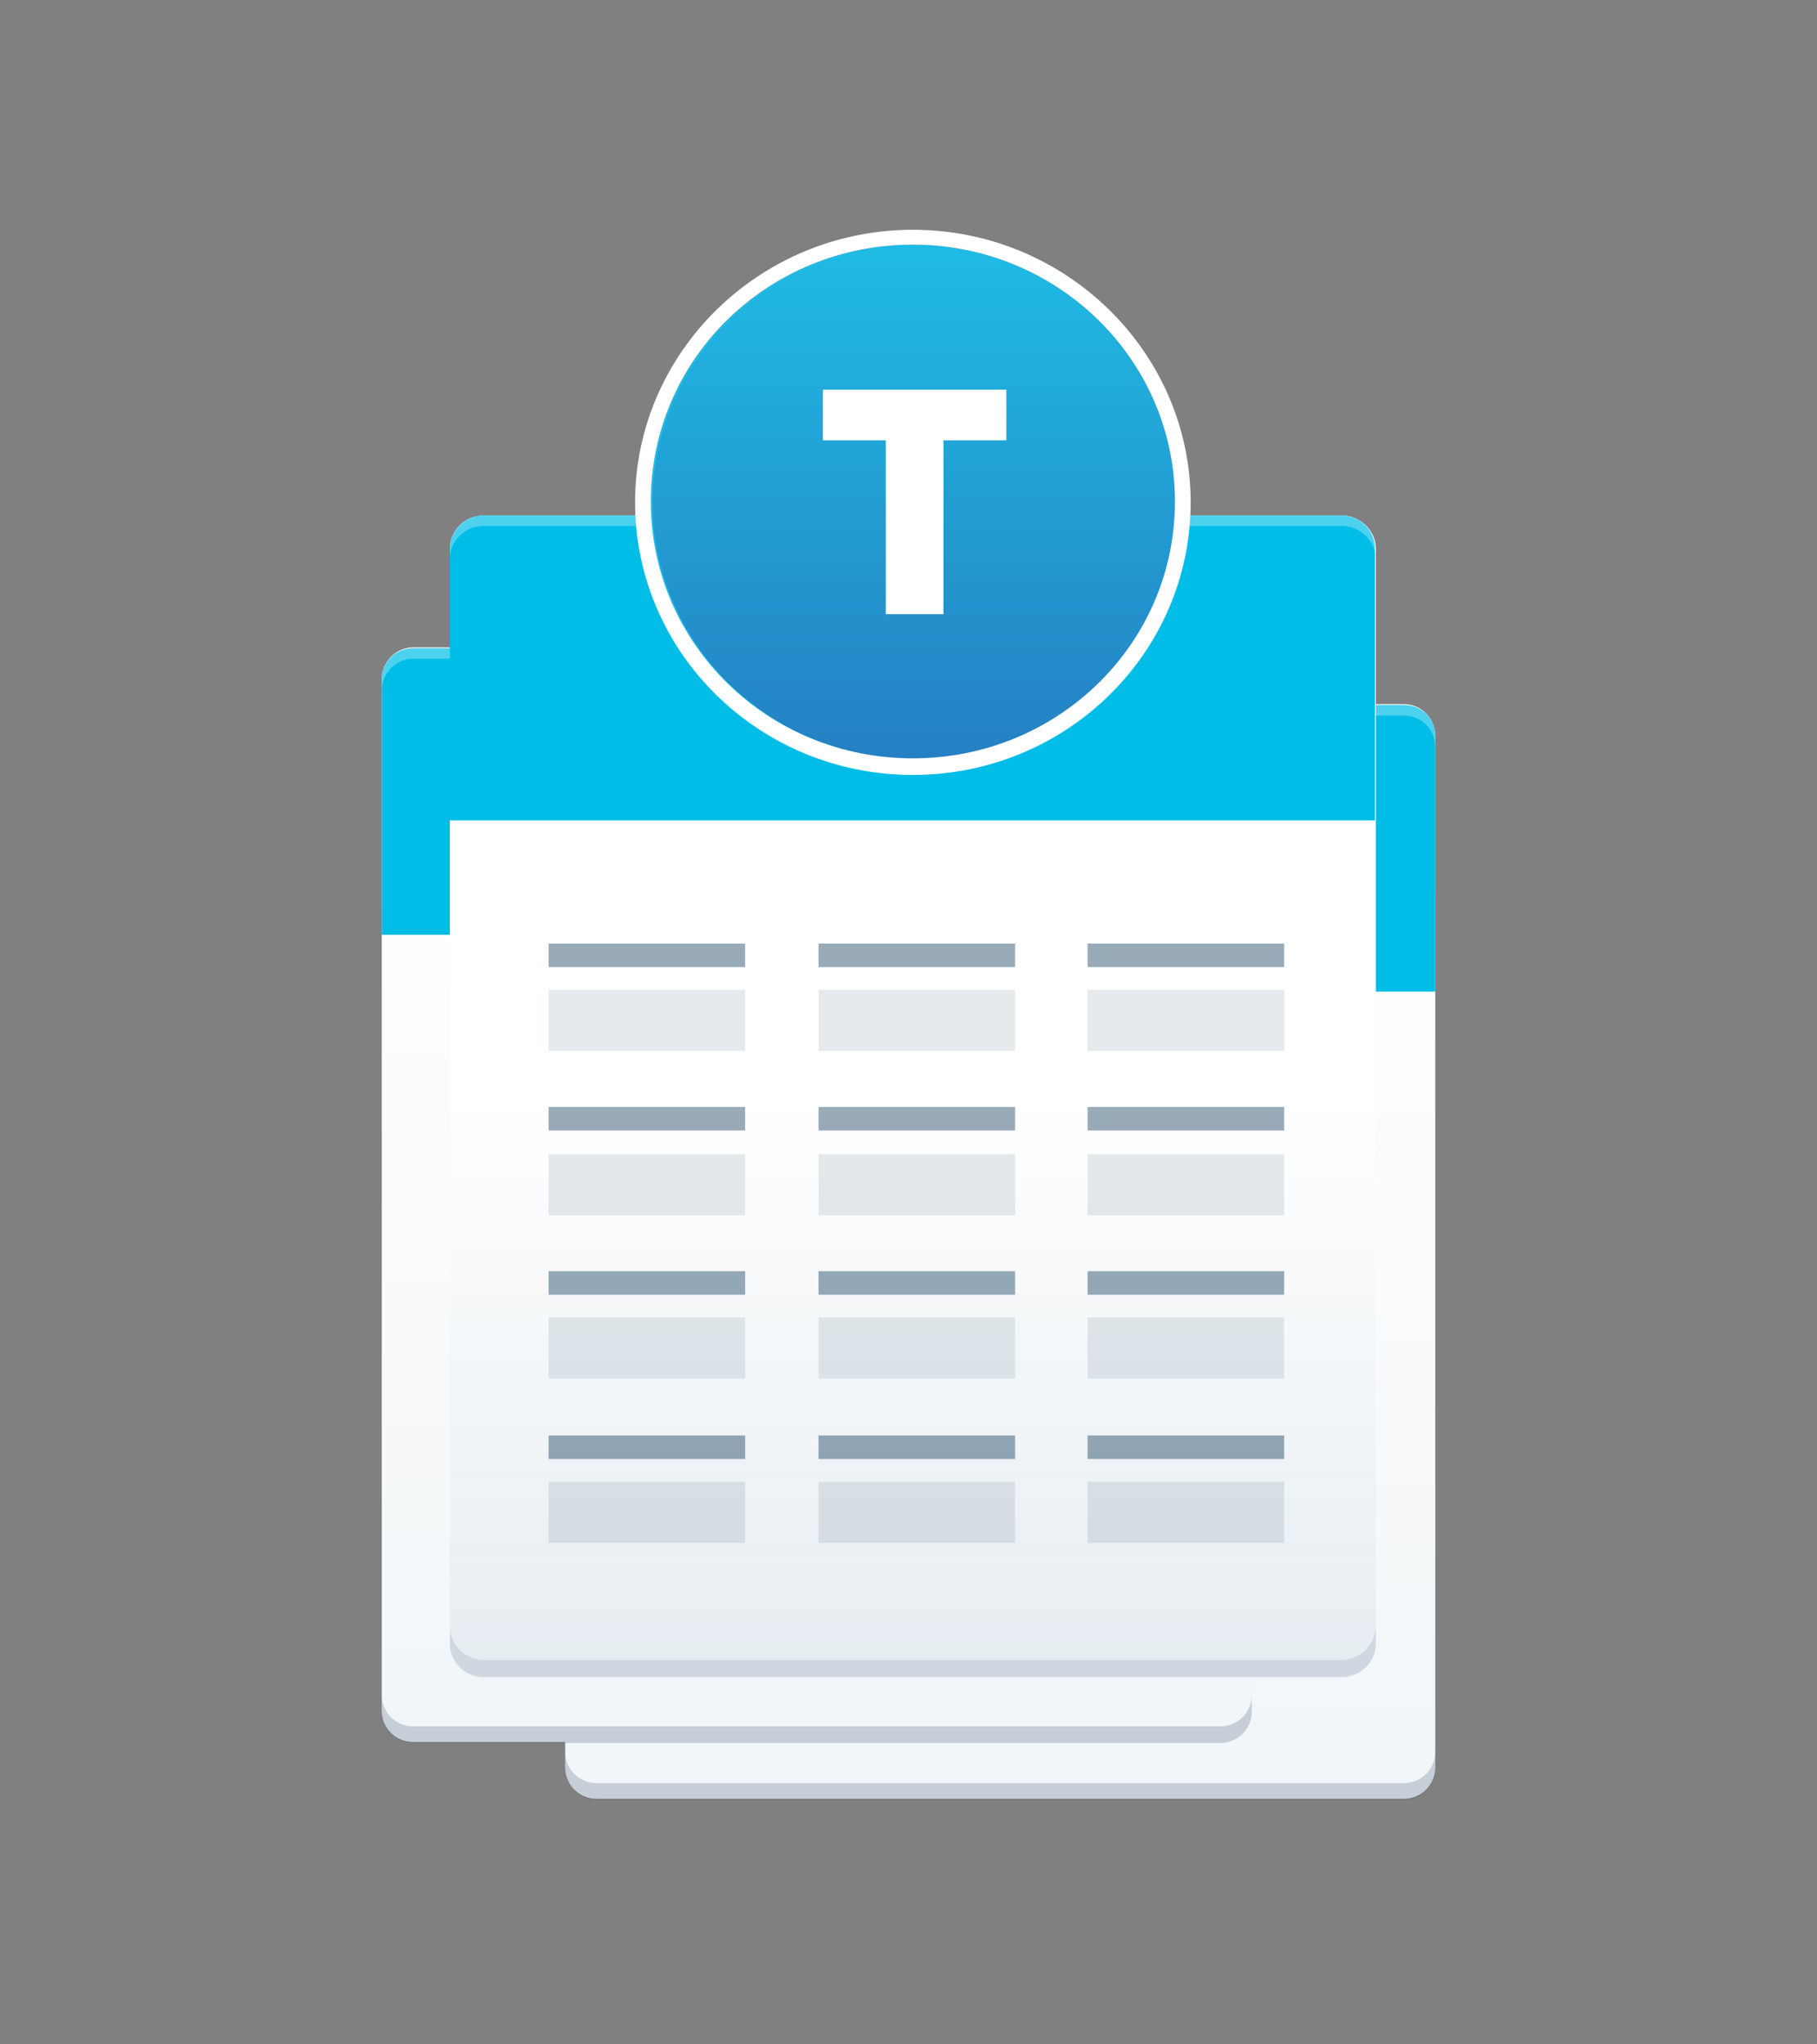 <svg version="1.1" id="Ebene_1" xmlns="http://www.w3.org/2000/svg" x="0" y="0" viewBox="0 0 208 234" xml:space="preserve">
  <rect x="0" y="0" width="208" height="234" fill="#808080" stroke="none"/>
  <style>
    .st0{fill:none}.st1{fill:#fff}.st3{opacity:.2;fill:#173456;enable-background:new}.st4{fill:#00bde7}.st11,.st12,.st5{opacity:.3;fill:#fff;enable-background:new}.st11,.st12{opacity:.4;fill:#002d4f}.st12{opacity:.1}
  </style>
  <path class="st0" d="M0 0h208v234H0z"/>
  <path class="st1" d="M160.7 205.9H68.3c-2 0-3.6-1.6-3.6-3.6V84.2c0-1.9 1.6-3.6 3.6-3.6h92.4c2 0 3.6 1.6 3.6 3.6v118.1c0 2-1.6 3.6-3.6 3.6z"/>
  <linearGradient id="SVGID_1_" gradientUnits="userSpaceOnUse" x1="114.5" y1="-419.9" x2="114.5" y2="-294.6" gradientTransform="matrix(1 0 0 -1 0 -214)">
    <stop offset="0" stop-color="#004574"/>
    <stop offset=".862" stop-color="#004574" stop-opacity="0"/>
  </linearGradient>
  <path d="M160.7 205.9H68.3c-2 0-3.6-1.6-3.6-3.6V84.2c0-1.9 1.6-3.6 3.6-3.6h92.4c2 0 3.6 1.6 3.6 3.6v118.1c0 2-1.6 3.6-3.6 3.6z" opacity=".05" fill="url(#SVGID_1_)"/>
  <path class="st3" d="M160.7 204.1H68.3c-2 0-3.6-1.6-3.6-3.6v1.9c0 1.9 1.6 3.6 3.6 3.6h92.4c2 0 3.6-1.6 3.6-3.6v-1.9c0 2-1.6 3.6-3.6 3.6z"/>
  <path class="st4" d="M160.7 80.7H68.3c-2 0-3.6 1.6-3.6 3.6v29.2h99.6V84.2c0-2-1.6-3.5-3.6-3.5z"/>
  <path class="st5" d="M160.7 80.7H68.3c-2 0-3.6 1.6-3.6 3.6v1.2c0-1.9 1.6-3.6 3.6-3.6h92.4c2 0 3.6 1.6 3.6 3.6v-1.2c0-2.1-1.6-3.6-3.6-3.6z"/>
  <path class="st1" d="M139.7 199.4H47.3c-2 0-3.6-1.6-3.6-3.6V77.7c0-1.9 1.6-3.6 3.6-3.6h92.4c2 0 3.6 1.6 3.6 3.6v118.1c0 2-1.6 3.6-3.6 3.6z"/>
  <linearGradient id="SVGID_2_" gradientUnits="userSpaceOnUse" x1="93.5" y1="-413.4" x2="93.5" y2="-288.1" gradientTransform="matrix(1 0 0 -1 0 -214)">
    <stop offset="0" stop-color="#004574"/>
    <stop offset=".862" stop-color="#004574" stop-opacity="0"/>
  </linearGradient>
  <path d="M139.7 199.4H47.3c-2 0-3.6-1.6-3.6-3.6V77.7c0-1.9 1.6-3.6 3.6-3.6h92.4c2 0 3.6 1.6 3.6 3.6v118.1c0 2-1.6 3.6-3.6 3.6z" opacity=".05" fill="url(#SVGID_2_)"/>
  <path class="st3" d="M139.7 197.6H47.3c-2 0-3.6-1.6-3.6-3.6v1.9c0 1.9 1.6 3.6 3.6 3.6h92.4c2 0 3.6-1.6 3.6-3.6V194c0 2-1.6 3.6-3.6 3.6z"/>
  <path class="st4" d="M139.7 74.2H47.3c-2 0-3.6 1.6-3.6 3.6V107h99.6V77.7c0-2-1.6-3.5-3.6-3.5z"/>
  <path class="st5" d="M139.7 74.2H47.3c-2 0-3.6 1.6-3.6 3.6V79c0-1.9 1.6-3.6 3.6-3.6h92.4c2 0 3.6 1.6 3.6 3.6v-1.2c0-2.1-1.6-3.6-3.6-3.6z"/>
  <path class="st1" d="M153.5 191.9H55.4c-2.1 0-3.9-1.7-3.9-3.8V62.8c0-2.1 1.7-3.8 3.9-3.8h98.2c2.1 0 3.9 1.7 3.9 3.8v125.4c-.1 2.1-1.8 3.7-4 3.7z"/>
  <linearGradient id="SVGID_3_" gradientUnits="userSpaceOnUse" x1="104.5" y1="-405.9" x2="104.5" y2="-273" gradientTransform="matrix(1 0 0 -1 0 -214)">
    <stop offset="0" stop-color="#004574"/>
    <stop offset=".496" stop-color="#004574" stop-opacity="0"/>
  </linearGradient>
  <path d="M153.5 191.9H55.4c-2.1 0-3.9-1.7-3.9-3.8V62.8c0-2.1 1.7-3.8 3.9-3.8h98.2c2.1 0 3.9 1.7 3.9 3.8v125.4c-.1 2.1-1.8 3.7-4 3.7z" opacity=".1" fill="url(#SVGID_3_)"/>
  <path d="M153.5 190H55.4c-2.1 0-3.9-1.7-3.9-3.8v2c0 2.1 1.7 3.8 3.9 3.8h98.2c2.1 0 3.9-1.7 3.9-3.8v-2c-.1 2.1-1.8 3.8-4 3.8z" opacity=".11" fill="#173456"/>
  <path class="st4" d="M153.5 59H55.4c-2.1 0-3.9 1.7-3.9 3.8v31.1h105.9V62.8c0-2.1-1.7-3.8-3.9-3.8z"/>
  <path class="st5" d="M153.5 59H55.4c-2.1 0-3.9 1.7-3.9 3.8V64c0-2.1 1.7-3.8 3.9-3.8h98.2c2.1 0 3.9 1.7 3.9 3.8v-1.2c-.1-2.1-1.8-3.8-4-3.8z"/>
  <ellipse cx="104.5" cy="57.4" rx="30" ry="29.4" fill="#1fbbe4"/>
  <linearGradient id="SVGID_4_" gradientUnits="userSpaceOnUse" x1="104.65" y1="149.137" x2="104.65" y2="207.859" gradientTransform="matrix(1 0 0 -1 0 236)">
    <stop offset="0" stop-color="#2580c3"/>
    <stop offset="1" stop-color="#2580c3" stop-opacity="0"/>
  </linearGradient>
  <ellipse cx="104.7" cy="57.5" rx="30" ry="29.4" fill="url(#SVGID_4_)"/>
  <path class="st1" d="M104.5 28c16.5 0 30 13.1 30 29.4s-13.4 29.4-30 29.4-30-13.1-30-29.4S87.9 28 104.5 28m0-1.7c-17.5 0-31.8 14-31.8 31.2s14.2 31.2 31.8 31.2 31.8-14 31.8-31.2-14.3-31.2-31.8-31.2z"/>
  <path class="st11" d="M62.8 108h22.5v2.7H62.8zM93.7 108h22.5v2.7H93.7zM124.5 108H147v2.7h-22.5z"/>
  <path class="st12" d="M62.8 113.3h22.5v7H62.8zM93.7 113.3h22.5v7H93.7zM124.5 113.3H147v7h-22.5z"/>
  <path class="st11" d="M62.8 126.7h22.5v2.7H62.8zM93.7 126.7h22.5v2.7H93.7zM124.5 126.7H147v2.7h-22.5z"/>
  <path class="st12" d="M62.8 132.1h22.5v7H62.8zM93.7 132.1h22.5v7H93.7zM124.5 132.1H147v7h-22.5z"/>
  <path class="st11" d="M62.8 145.5h22.5v2.7H62.8zM93.7 145.5h22.5v2.7H93.7zM124.5 145.5H147v2.7h-22.5z"/>
  <path class="st12" d="M62.8 150.8h22.5v7H62.8zM93.7 150.8h22.5v7H93.7zM124.5 150.8H147v7h-22.5z"/>
  <path class="st11" d="M62.8 164.3h22.5v2.7H62.8zM93.7 164.3h22.5v2.7H93.7zM124.5 164.3H147v2.7h-22.5z"/>
  <path class="st12" d="M62.8 169.6h22.5v7H62.8zM93.7 169.6h22.5v7H93.7zM124.5 169.6H147v7h-22.5z"/>
  <path class="st0" d="M74.8 27.5h60v60h-60z"/>
  <path class="st1" d="M101.4 50.4h-7.2v-5.8h21v5.8H108v19.9h-6.6V50.4z"/>
</svg>